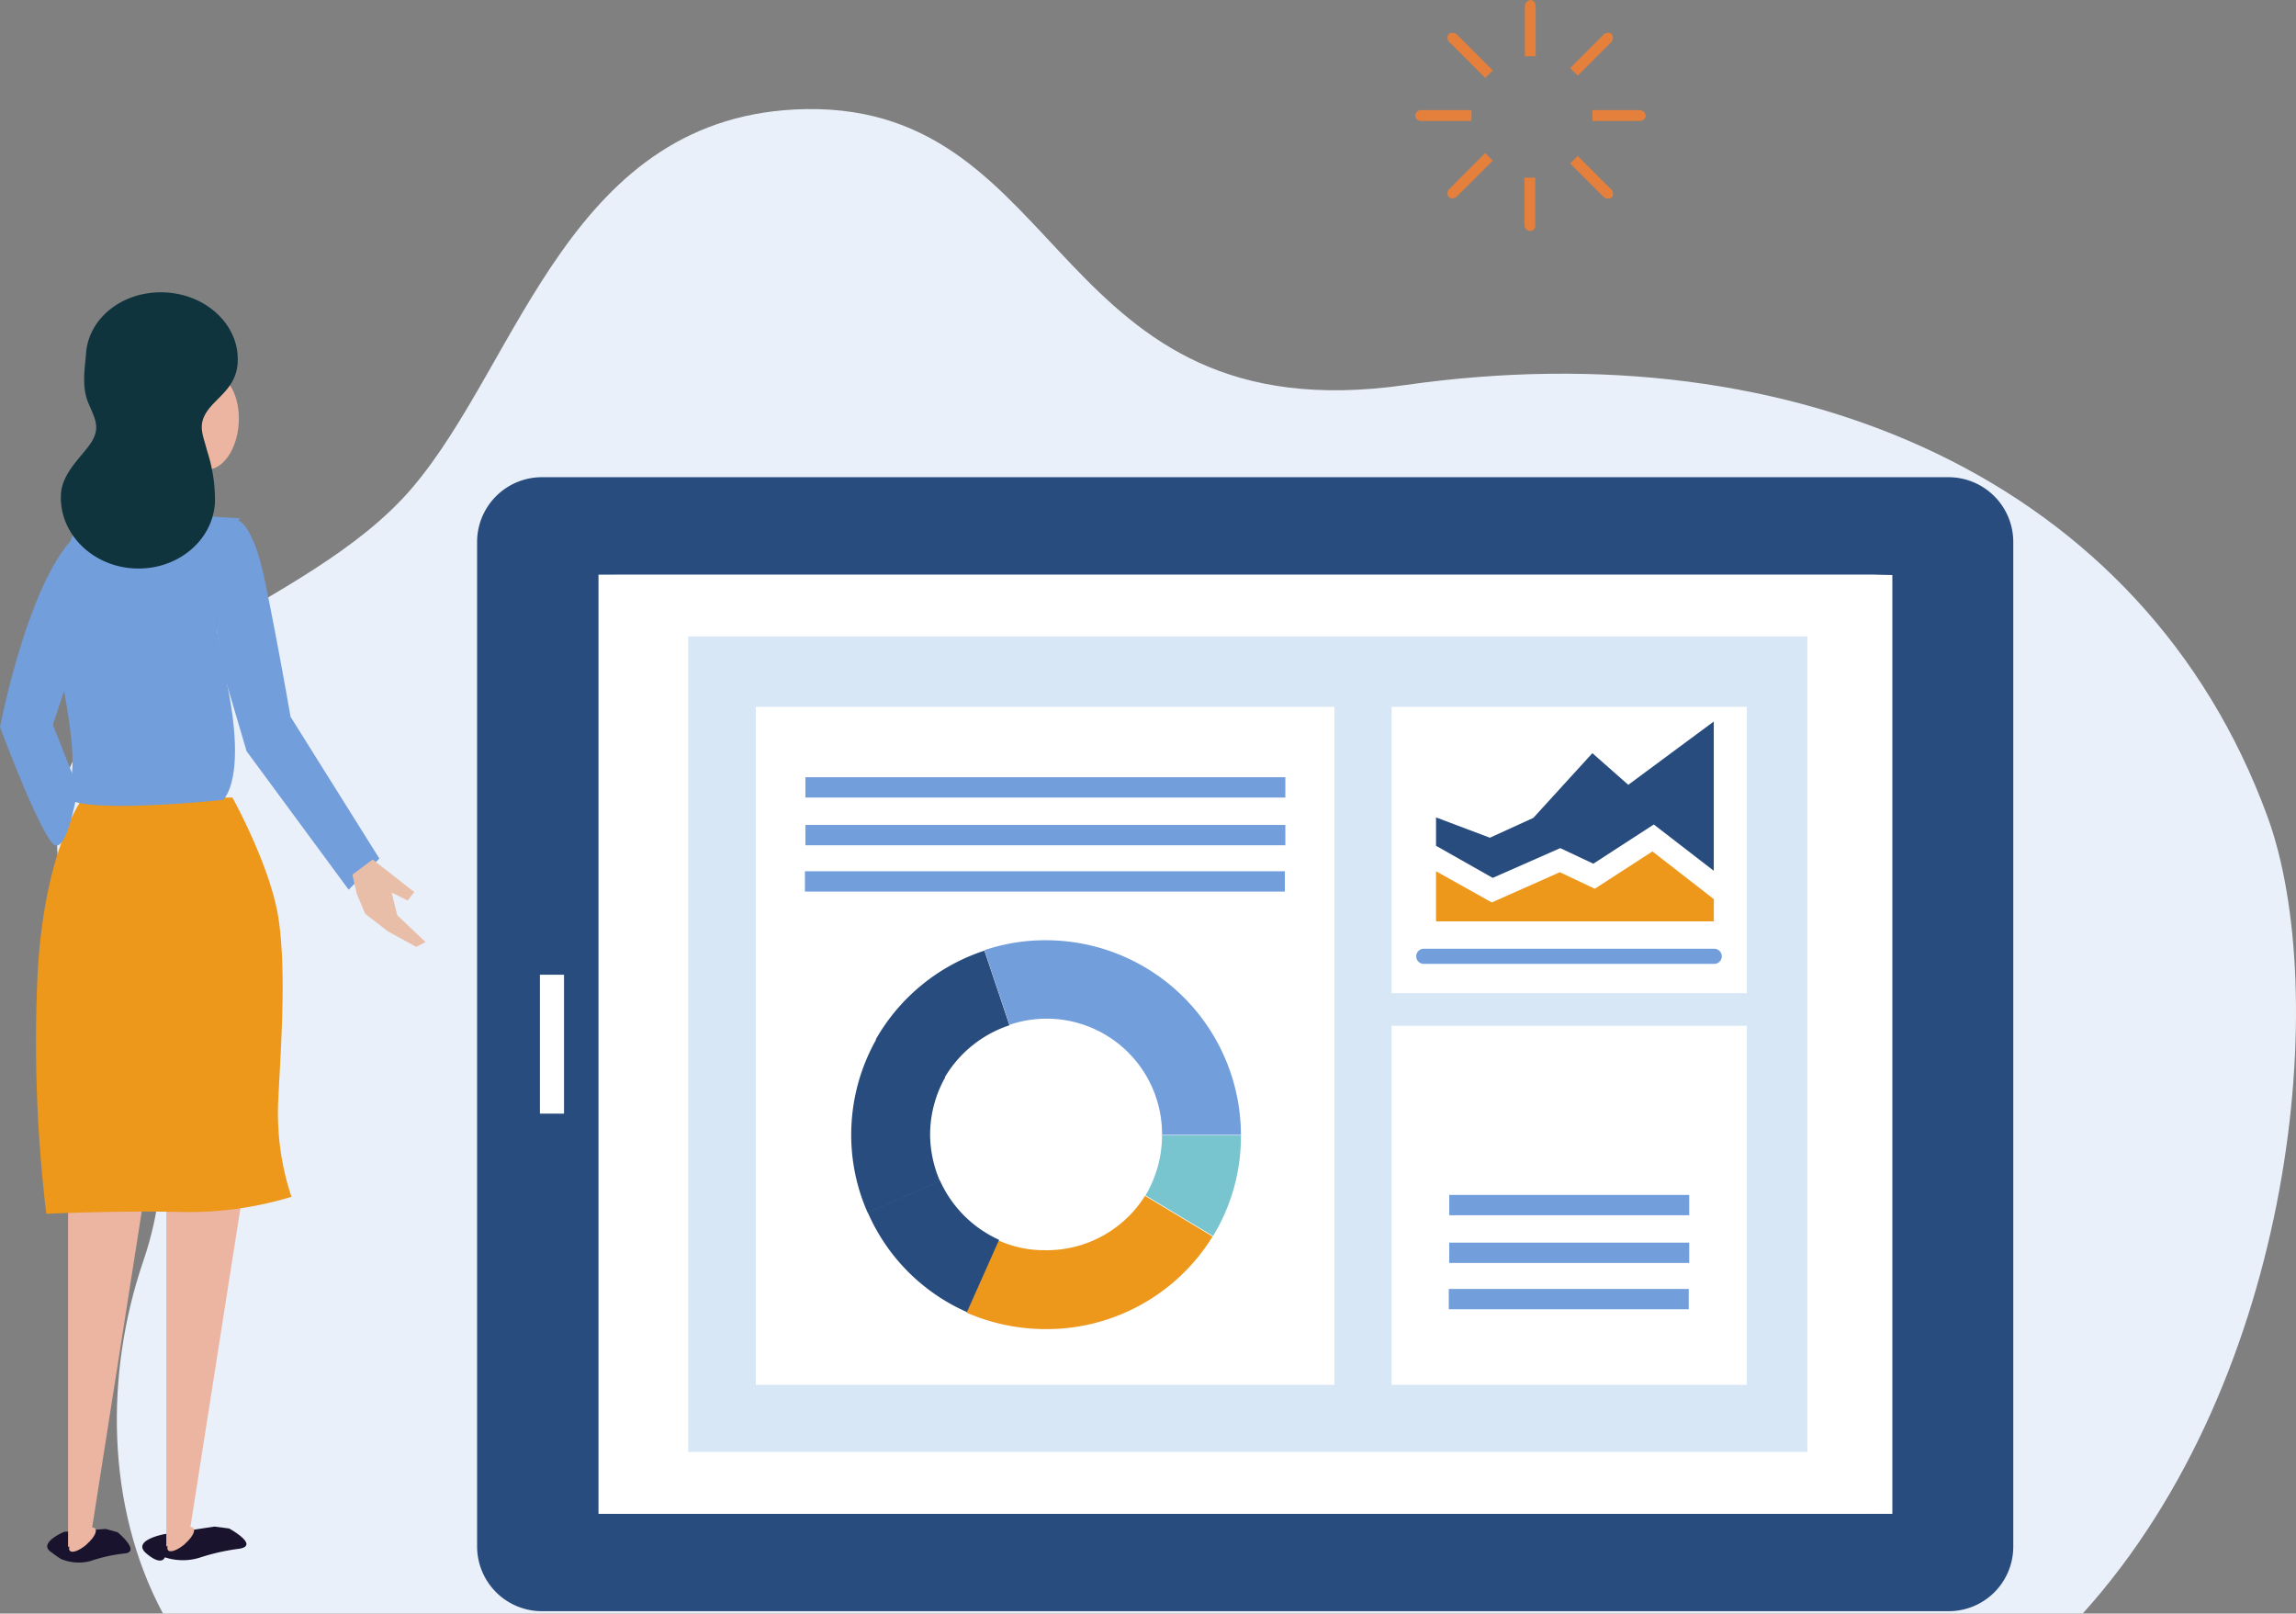 <svg xmlns="http://www.w3.org/2000/svg" width="280" height="196.728" viewBox="0 0 280 196.728"><rect x="0" y="0" width="280" height="196.728" fill="#808080" stroke="none"/><g transform="translate(-8 -92.6)"><g transform="translate(62.381 169.136)"><path d="M111.584,231.013a3.779,3.779,0,0,0,.058-1.152c0-.058-.058-.115-.115-.173l-.807-.346v-.058a3.331,3.331,0,0,0-.288-.807v-.058l.4-.749c.058-.058,0-.115,0-.173-.115-.173-.23-.288-.346-.461a2.661,2.661,0,0,0-.4-.4.212.212,0,0,0-.173-.058l-.806.346h-.058a4.762,4.762,0,0,0-.749-.4h-.058l-.23-.864a.124.124,0,0,0-.115-.115,3.5,3.5,0,0,0-1.095-.058.124.124,0,0,0-.115.115l-.346.806h-.058a3.332,3.332,0,0,0-.807.288h-.058l-.749-.461c-.058-.058-.115,0-.173,0-.173.115-.288.23-.461.346l-.4.4a.212.212,0,0,0-.058.173l.346.807v.058a4.76,4.76,0,0,0-.4.749v.058l-.864.23a.124.124,0,0,0-.115.115,3.779,3.779,0,0,0-.058,1.152.124.124,0,0,0,.115.115l.806.346v.058a3.331,3.331,0,0,0,.288.806v.058l-.4.749c-.058.058,0,.115,0,.173a3.2,3.2,0,0,0,.346.461,2.66,2.66,0,0,0,.4.4.212.212,0,0,0,.173.058l.806-.346h.058a4.76,4.76,0,0,0,.749.4h.058l.23.864a.124.124,0,0,0,.115.115,3.5,3.5,0,0,0,1.095.058.124.124,0,0,0,.115-.115l.346-.806h.058a3.331,3.331,0,0,0,.807-.288h.058l.749.461c.058.058.115,0,.173,0,.173-.115.288-.23.461-.346a2.661,2.661,0,0,0,.4-.4.212.212,0,0,0,.058-.173l-.346-.806v-.058a3.519,3.519,0,0,0,.4-.806v-.058l.864-.23C111.527,231.128,111.584,231.07,111.584,231.013Zm-.288-.23v.058l-.807.23a.124.124,0,0,0-.115.115,4.593,4.593,0,0,1-.461.922.108.108,0,0,0,0,.173l.288.807-.058.058-.23.23c-.115.058-.173.173-.288.23l-.058.058-.749-.4h-.173a2.836,2.836,0,0,1-.979.346.124.124,0,0,0-.115.115l-.346.806h-.115a2.8,2.8,0,0,1-.691-.058h-.058l-.23-.864a.124.124,0,0,0-.115-.115,4.591,4.591,0,0,1-.922-.461.108.108,0,0,0-.173,0l-.807.346-.058-.058a1.256,1.256,0,0,1-.23-.288c-.058-.115-.173-.173-.23-.288l-.058-.058.4-.749v-.173a2.836,2.836,0,0,1-.346-.979.124.124,0,0,0-.115-.115l-.807-.346v-.058a3.543,3.543,0,0,1,.058-.749v-.058l.807-.23a.124.124,0,0,0,.115-.115,4.593,4.593,0,0,1,.461-.922.108.108,0,0,0,0-.173l-.288-.807.058-.058.23-.23c.115-.058.173-.173.288-.23l.058-.058.749.4h.173a2.837,2.837,0,0,1,.979-.346.124.124,0,0,0,.115-.115l.346-.807h.058a2.8,2.8,0,0,1,.691.058h.058l.23.864a.124.124,0,0,0,.115.115,4.593,4.593,0,0,1,.922.461.108.108,0,0,0,.173,0l.807-.288.058.058a1.012,1.012,0,0,1,.23.288c.058.115.173.173.23.288l.058.058-.4.749v.173a2.837,2.837,0,0,1,.346.979.124.124,0,0,0,.115.115l.807.346v.058A1.4,1.4,0,0,1,111.3,230.782Z" transform="translate(-102.425 -225.459)" fill="#fff"/><path d="M107.066,234.932a5.272,5.272,0,0,1-.922-.058q-.086,0-.173-.173l-.23-.806h0a3.1,3.1,0,0,1-.749-.4h0l-.806.288c-.058.058-.173,0-.23-.058l-.4-.4a3.2,3.2,0,0,1-.346-.461.175.175,0,0,1,0-.23l.4-.749h0a3.331,3.331,0,0,1-.288-.806h0l-.806-.346c-.058-.058-.115-.115-.115-.173a7.72,7.72,0,0,1,.058-1.152q0-.086.173-.173l.806-.23h0a5.267,5.267,0,0,1,.4-.806h0l-.288-.807c-.058-.058,0-.173.058-.23l.4-.4c.173-.115.288-.23.461-.346a.175.175,0,0,1,.23,0l.749.4h0a4.516,4.516,0,0,1,.806-.288h0l.346-.807c.058-.058.115-.115.173-.115a7.721,7.721,0,0,1,1.152.058q.086,0,.173.173l.23.806h0a3.1,3.1,0,0,1,.749.4h0l.807-.288c.058-.058.173,0,.23.058a2.661,2.661,0,0,1,.4.4,3.194,3.194,0,0,1,.346.461.175.175,0,0,1,0,.23l-.4.749h0a4.515,4.515,0,0,1,.288.806h0l.806.346c.058.058.115.115.115.173a7.344,7.344,0,0,1-.058,1.152h0q0,.086-.173.173l-.806.23h0a5.267,5.267,0,0,1-.4.807h0l.288.807c.058.058,0,.173-.058.23a2.662,2.662,0,0,1-.4.4,3.2,3.2,0,0,1-.461.346.175.175,0,0,1-.23,0l-.749-.4h0a4.518,4.518,0,0,1-.806.288h0l-.346.806c-.058.058-.115.115-.173.115C107.239,234.875,107.124,234.932,107.066,234.932Zm-2.074-1.613.058.058a3.1,3.1,0,0,0,.749.4h.058l.23.864c0,.058.058.058.115.058a3.5,3.5,0,0,0,1.095.058c.058,0,.058-.058.115-.058l.346-.807h.058a3.331,3.331,0,0,0,.806-.288l.058-.058.806.461h.115c.173-.115.288-.23.461-.346l.4-.4c.058-.058.058-.058,0-.115l-.346-.864.058-.058a4.761,4.761,0,0,0,.4-.749v-.058l.864-.23c.058,0,.058-.058.058-.115a3.5,3.5,0,0,0,.058-1.095c0-.058-.058-.058-.058-.115l-.807-.346v-.058a3.331,3.331,0,0,0-.288-.806l-.058-.058.461-.806v-.115c-.115-.173-.23-.288-.346-.461a2.661,2.661,0,0,0-.4-.4c-.058-.058-.058-.058-.115,0l-.864.346-.058-.058a4.762,4.762,0,0,0-.749-.4h-.058l-.23-.864c0-.058-.058-.058-.115-.058a3.5,3.5,0,0,0-1.095-.058c-.058,0-.058.058-.115.058l-.346.807h-.058a3.331,3.331,0,0,0-.806.288l-.058.058-.806-.461h-.115c-.173.115-.288.23-.461.346l-.4.4c-.058.058-.058.058,0,.115l.346.864-.058.058a4.759,4.759,0,0,0-.4.749v.058l-.864.23c-.058,0-.058.058-.058.115a3.5,3.5,0,0,0-.058,1.095c0,.058.058.058.058.115l.807.346v.058a3.33,3.33,0,0,0,.288.806l.058.058-.461.807v.115a3.2,3.2,0,0,0,.346.461,2.662,2.662,0,0,0,.4.4c.058.058.058.058.115,0Zm2.074,1.267a2.806,2.806,0,0,1-.691-.058h-.115l-.23-.864a.056.056,0,0,0-.058-.058,4.593,4.593,0,0,1-.922-.461h-.115l-.807.346-.058-.058a.575.575,0,0,1-.23-.288c-.058-.115-.173-.173-.23-.288l-.058-.058.461-.807v-.115a2.836,2.836,0,0,1-.346-.979.056.056,0,0,0-.058-.058l-.806-.346v-.115a3.284,3.284,0,0,1,.058-.749v-.115l.864-.23a.056.056,0,0,0,.058-.058,7.5,7.5,0,0,1,.461-.979v-.115l-.346-.864.058-.058a.575.575,0,0,1,.288-.23c.115-.058.173-.173.288-.23l.058-.058.749.461h.115a2.836,2.836,0,0,1,.979-.346c.058,0,.058-.058.115-.058l.346-.806h.115a3.544,3.544,0,0,1,.749.058h.115l.23.864a.056.056,0,0,0,.058.058,4.6,4.6,0,0,1,.922.461h.115l.806-.346.058.058a1.011,1.011,0,0,1,.23.288c.058.115.173.173.23.288l.058.058-.461.806v.115a3.327,3.327,0,0,1,.346.979c0,.058.058.058.058.115l.807.346v.115a3.285,3.285,0,0,1-.058.749v.115l-.864.23a.056.056,0,0,0-.058.058,7.5,7.5,0,0,1-.461.979v.115l.346.806-.058.058a1.011,1.011,0,0,1-.288.23c-.115.058-.173.173-.288.23l-.058.058-.749-.461h-.115a2.837,2.837,0,0,1-.979.346.056.056,0,0,0-.058.058l-.346.806Zm-.691-.173h0a2.8,2.8,0,0,0,.691.058h.058l.346-.749c0-.058.115-.115.173-.115a2.836,2.836,0,0,0,.979-.346.108.108,0,0,1,.173,0l.749.4h0c.115-.058.173-.173.288-.23l.23-.23h0l-.288-.806v-.173a4.592,4.592,0,0,0,.461-.922.124.124,0,0,1,.115-.115l.806-.23V230.9a2.8,2.8,0,0,0,.058-.691v-.058l-.749-.346c-.058-.058-.115-.115-.115-.173a2.836,2.836,0,0,0-.346-.979.108.108,0,0,1,0-.173l.4-.749h0c-.058-.115-.173-.173-.23-.288a1.257,1.257,0,0,1-.23-.288h0l-.749.288h-.173a4.594,4.594,0,0,0-.922-.461c-.058,0-.115-.058-.115-.173l-.23-.807H107.7a2.805,2.805,0,0,0-.691-.058h-.058l-.346.749c0,.058-.115.115-.173.115a2.836,2.836,0,0,0-.979.346.108.108,0,0,1-.173,0l-.691-.4h0a1.012,1.012,0,0,0-.288.23c-.115.058-.173.173-.23.23h0l.288.807v.173a4.593,4.593,0,0,0-.461.922.124.124,0,0,1-.115.115l-.806.23v.058a2.8,2.8,0,0,0-.058.691v.058l.749.346c.058,0,.115.058.115.173a2.837,2.837,0,0,0,.346.979.108.108,0,0,1,0,.173l-.4.749h0c.058.115.173.173.23.288s.173.173.23.23h0l.749-.288h.173a4.592,4.592,0,0,0,.922.461c.058,0,.115.058.115.173Z" transform="translate(-102.4 -225.519)" fill="#fff"/><g transform="translate(3.111 3.135)"><path d="M109.4,234a1.525,1.525,0,0,1-1.5-1.5,1.5,1.5,0,1,1,3,0A1.566,1.566,0,0,1,109.4,234Zm0-2.765a1.267,1.267,0,1,0,1.267,1.267A1.318,1.318,0,0,0,109.4,231.23Z" transform="translate(-107.842 -230.942)" fill="#fff"/><path d="M109.355,234.011a1.555,1.555,0,1,1,1.555-1.555A1.549,1.549,0,0,1,109.355,234.011Zm0-2.938a1.383,1.383,0,1,0,1.383,1.383A1.365,1.365,0,0,0,109.355,231.073Zm0,2.708a1.34,1.34,0,0,1-1.325-1.325,1.3,1.3,0,0,1,1.325-1.325,1.34,1.34,0,0,1,1.325,1.325A1.3,1.3,0,0,1,109.355,233.78Zm0-2.477a1.152,1.152,0,1,0,1.152,1.152A1.156,1.156,0,0,0,109.355,231.3Z" transform="translate(-107.8 -230.9)" fill="#fff"/></g></g><path d="M30.576,256.2c-4.666,13.71-4.551,29.9,2.419,42.917H267.111c26.154-28.976,30.244-76.156,22.524-97.183-15.035-41.016-57.377-59.393-105.133-52.6-43.263,6.164-40.9-34.1-73.046-33.643C82.6,116.158,76.6,146.344,63.412,161.84s-41.074,19.99-43.148,39.691C17.9,223.077,39.217,230.969,30.576,256.2Z" transform="translate(-5.121 -9.79)" fill="#eaf0f9"/><g transform="translate(66.183 150.783)"><path d="M296.338,323.965V201.492a7.9,7.9,0,0,0-7.892-7.892H116.892A7.9,7.9,0,0,0,109,201.492V323.965a7.9,7.9,0,0,0,7.892,7.892H288.446A7.867,7.867,0,0,0,296.338,323.965Zm-172.533-4.032h0l2.016-.058V205.525h-2.016v-.058H281.591l-2.477.058h.461v114.35h-.461v.058Z" transform="translate(-109 -193.6)" fill="#284c7d"/><rect width="157.786" height="114.465" transform="translate(14.805 11.925)" fill="#fff"/><rect width="2.938" height="16.936" transform="translate(7.662 60.66)" fill="#fff"/><rect width="136.471" height="99.43" transform="translate(25.75 19.414)" fill="#d7e7f5"/><rect width="43.32" height="34.91" transform="translate(111.527 27.997)" fill="#fff"/><rect width="70.569" height="82.666" transform="translate(33.988 27.997)" fill="#fff"/><path d="M252.516,332.9a14.371,14.371,0,0,1-2.016,7.316l8.238,4.954a23.374,23.374,0,0,0,3.4-12.27h-9.62Z" transform="translate(-168.986 -252.653)" fill="#78c4cf"/><path d="M212.6,359.929a24.09,24.09,0,0,0,9.563,2.016,23.781,23.781,0,0,0,20.45-11.291l-8.238-4.954a14.149,14.149,0,0,1-12.213,6.625,13.505,13.505,0,0,1-5.7-1.21Z" transform="translate(-152.919 -258.08)" fill="#ed971b"/><path d="M203.8,358.515l3.917-8.814a14.378,14.378,0,0,1-7.2-7.2l-8.814,3.86A23.514,23.514,0,0,0,203.8,358.515Z" transform="translate(-144.059 -256.723)" fill="#284c7d"/><path d="M190.216,333.657l8.814-3.86a14.443,14.443,0,0,1-1.21-5.7,14.3,14.3,0,0,1,1.843-6.97l-8.353-4.724a23.629,23.629,0,0,0-3.111,11.694A23.333,23.333,0,0,0,190.216,333.657Z" transform="translate(-142.575 -243.963)" fill="#284c7d"/><path d="M209.7,302.9l-3.053-9.1a23.777,23.777,0,0,0-13.25,10.83l8.353,4.724A14.44,14.44,0,0,1,209.7,302.9Z" transform="translate(-144.78 -236.078)" fill="#284c7d"/><path d="M223.889,291.6a23.184,23.184,0,0,0-7.489,1.21l3.053,9.1a14.076,14.076,0,0,1,18.607,13.422h9.62A23.786,23.786,0,0,0,223.889,291.6Z" transform="translate(-154.53 -235.145)" fill="#729edb"/><g transform="translate(39.979 36.58)"><rect width="58.529" height="2.477" transform="translate(0.058)" fill="#729edb"/><rect width="58.529" height="2.477" transform="translate(0.058 5.818)" fill="#729edb"/><rect width="58.529" height="2.477" transform="translate(0 11.464)" fill="#729edb"/></g><rect width="43.32" height="43.781" transform="translate(111.527 66.882)" fill="#fff"/><g transform="translate(118.498 87.505)"><rect width="29.264" height="2.477" transform="translate(0.058)" fill="#729edb"/><rect width="29.264" height="2.477" transform="translate(0.058 5.818)" fill="#729edb"/><rect width="29.264" height="2.477" transform="translate(0 11.464)" fill="#729edb"/></g><path d="M344.092,295.243H308.779a.923.923,0,1,1,0-1.843h35.313a.923.923,0,1,1,0,1.843Z" transform="translate(-193.277 -235.908)" fill="#729edb"/><path d="M338.557,257.858l-7.374,4.781-4.033-1.9-8.238,3.629L312,260.451v-3.456l6.567,2.477,5.3-2.419,7.2-7.892,4.378,3.86,10.427-7.719v18.2Z" transform="translate(-195.058 -215.517)" fill="#284c7d"/><path d="M318.8,279.022l8.3-3.687,4.263,2.016,7.028-4.551,7.489,5.818v2.708H312v-6.106Z" transform="translate(-195.058 -227.175)" fill="#ed971b"/></g><g transform="translate(8 128.241)"><path d="M41.6,176.9l-1.037,1.037L42,180.126l-3.284-.518L36.7,181.163l.115,1.267L39.58,184.1l3,1.037,2.708.288,1.613-3.111Z" transform="translate(-20.167 -163.979)" fill="#e8bea9"/><path d="M45.081,419.5a6.98,6.98,0,0,1-4.205-.058s-.346,1.152-2.247-.461,2.189-2.362,2.189-2.362l6.106-.922,1.786.23s3.8,2.074,1.21,2.477A25.6,25.6,0,0,0,45.081,419.5Z" transform="translate(-20.771 -265.213)" fill="#19132e"/><path d="M43.1,345.1h9.39L46.1,385.828a.449.449,0,0,1,.4.173c.173.288-.115.922-.691,1.5v.058H45.75l-.4.4c-.922.749-1.786,1.037-2.016.634a.631.631,0,0,1,0-.461l-.173.058V345.1Z" transform="translate(-22.88 -235.284)" fill="#ecb5a1"/><path d="M23.243,420.117a5.552,5.552,0,0,1-3.341-.173s-.058.115-1.5-.979c-1.5-1.095,1.671-2.419,1.671-2.419l5.069-.346,1.44.4s2.938,2.42.806,2.592A19.506,19.506,0,0,0,23.243,420.117Z" transform="translate(-12.24 -265.425)" fill="#19132e"/><path d="M22.3,345.2h9.39L25.3,385.928a.449.449,0,0,1,.4.173c.173.288-.115.922-.691,1.5v.058H24.95l-.4.4c-.922.749-1.786,1.037-2.016.634a.631.631,0,0,1,0-.461l-.173.058V345.2Z" transform="translate(-14.062 -235.326)" fill="#ecb5a1"/><path d="M16.855,312.152s8.526-.4,16.3-.23a42.814,42.814,0,0,0,13.6-1.843,32.314,32.314,0,0,1-1.613-11.809c.346-6.855.979-15.5.058-21.948s-5.645-14.92-5.645-14.92h-18.2s-4.609,5.876-5.53,20.969A175.671,175.671,0,0,0,16.855,312.152Z" transform="translate(-11.21 -199.801)" fill="#ed971b"/><path d="M20.911,234.634c-2.247,3.4,19.068,1.152,19.068,1.152s3.226-2.535.115-15.9,1.959-18.434,1.959-18.434L22.985,200.3s-3.8,8.18-3.687,13.48C19.471,218.965,23.158,231.235,20.911,234.634Z" transform="translate(-12.789 -173.899)" fill="#729edb"/><path d="M8,228.179s3.917-20.393,10.427-24.253.346,10.888.346,10.888l-4.321,13.077,3.053,7.719s-1.21,7.547-2.765,6.97C13.185,242.062,8,228.179,8,228.179Z" transform="translate(-8 -175.163)" fill="#729edb"/><path d="M57.3,230.827l12.443,16.879,3.744-3.8-10.83-17.282s-1.671-9.62-3.168-16.764-3.4-7.258-3.4-7.258a15.835,15.835,0,0,0-2.708,7.489,60.025,60.025,0,0,0,.979,10.773Z" transform="translate(-27.225 -174.874)" fill="#729edb"/><ellipse cx="5.876" cy="3.629" rx="5.876" ry="3.629" transform="translate(21.513 21.386) rotate(-86.554)" fill="#ecb5a1"/><path d="M24.634,172.691c1.037-1.728.461-2.708-.4-4.724s-.4-4.436-.288-5.991c.288-4.436,4.609-7.777,9.736-7.489s9.044,4.148,8.756,8.583c-.173,3.053-2.592,4.205-3.744,5.934s-.461,2.88,0,4.724a19.375,19.375,0,0,1,.979,6.394c-.288,4.724-4.724,8.3-9.908,8.007s-9.16-4.378-8.871-9.1C21.062,176.378,23.6,174.362,24.634,172.691Z" transform="translate(-13.458 -154.47)" fill="#0f343d"/><path d="M90.147,278.475l-.806,1.037-1.959-.979.691,2.765,3.456,3.284-1.152.576-3.456-1.9-2.765-2.131-1.037-2.477-.518-2.3,2.477-1.843Z" transform="translate(-39.625 -205.354)" fill="#e8bea9"/></g><g transform="translate(180.591 92.6)"><path d="M330.8,93.406v6.049h1.325V93.406a.729.729,0,0,0-.634-.806A.808.808,0,0,0,330.8,93.406Z" transform="translate(-317.435 -92.6)" fill="#e5803c"/><path d="M330.758,135.9a.652.652,0,1,0,1.267,0v-5.7H330.7v5.7Z" transform="translate(-317.393 -108.54)" fill="#e5803c"/><path d="M307.6,116.591a.729.729,0,0,0,.807.634h6.049V115.9h-6.049A.733.733,0,0,0,307.6,116.591Z" transform="translate(-307.6 -102.478)" fill="#e5803c"/><path d="M350.8,115.9h-5.7v1.325h5.7a.729.729,0,0,0,.806-.634A.768.768,0,0,0,350.8,115.9Z" transform="translate(-323.497 -102.478)" fill="#e5803c"/><g transform="translate(3.929 3.987)"><path d="M314.7,100.732l4.321,4.321.922-.922-4.321-4.321a.8.8,0,0,0-1.037-.115A.74.74,0,0,0,314.7,100.732Z" transform="translate(-314.421 -99.535)" fill="#e5803c"/><path d="M344.432,130.554a.8.8,0,0,0,1.037.115.745.745,0,0,0-.115-1.037l-4.033-4.032-.922.922Z" transform="translate(-325.434 -110.577)" fill="#e5803c"/><path d="M314.582,130.357a.745.745,0,0,0,1.037-.115l4.321-4.321-.922-.922-4.321,4.321A.745.745,0,0,0,314.582,130.357Z" transform="translate(-314.421 -110.322)" fill="#e5803c"/><path d="M344.432,99.8,340.4,103.83l.922.922,4.033-4.032a.8.8,0,0,0,.115-1.037A.745.745,0,0,0,344.432,99.8Z" transform="translate(-325.434 -99.521)" fill="#e5803c"/></g></g></g></svg>